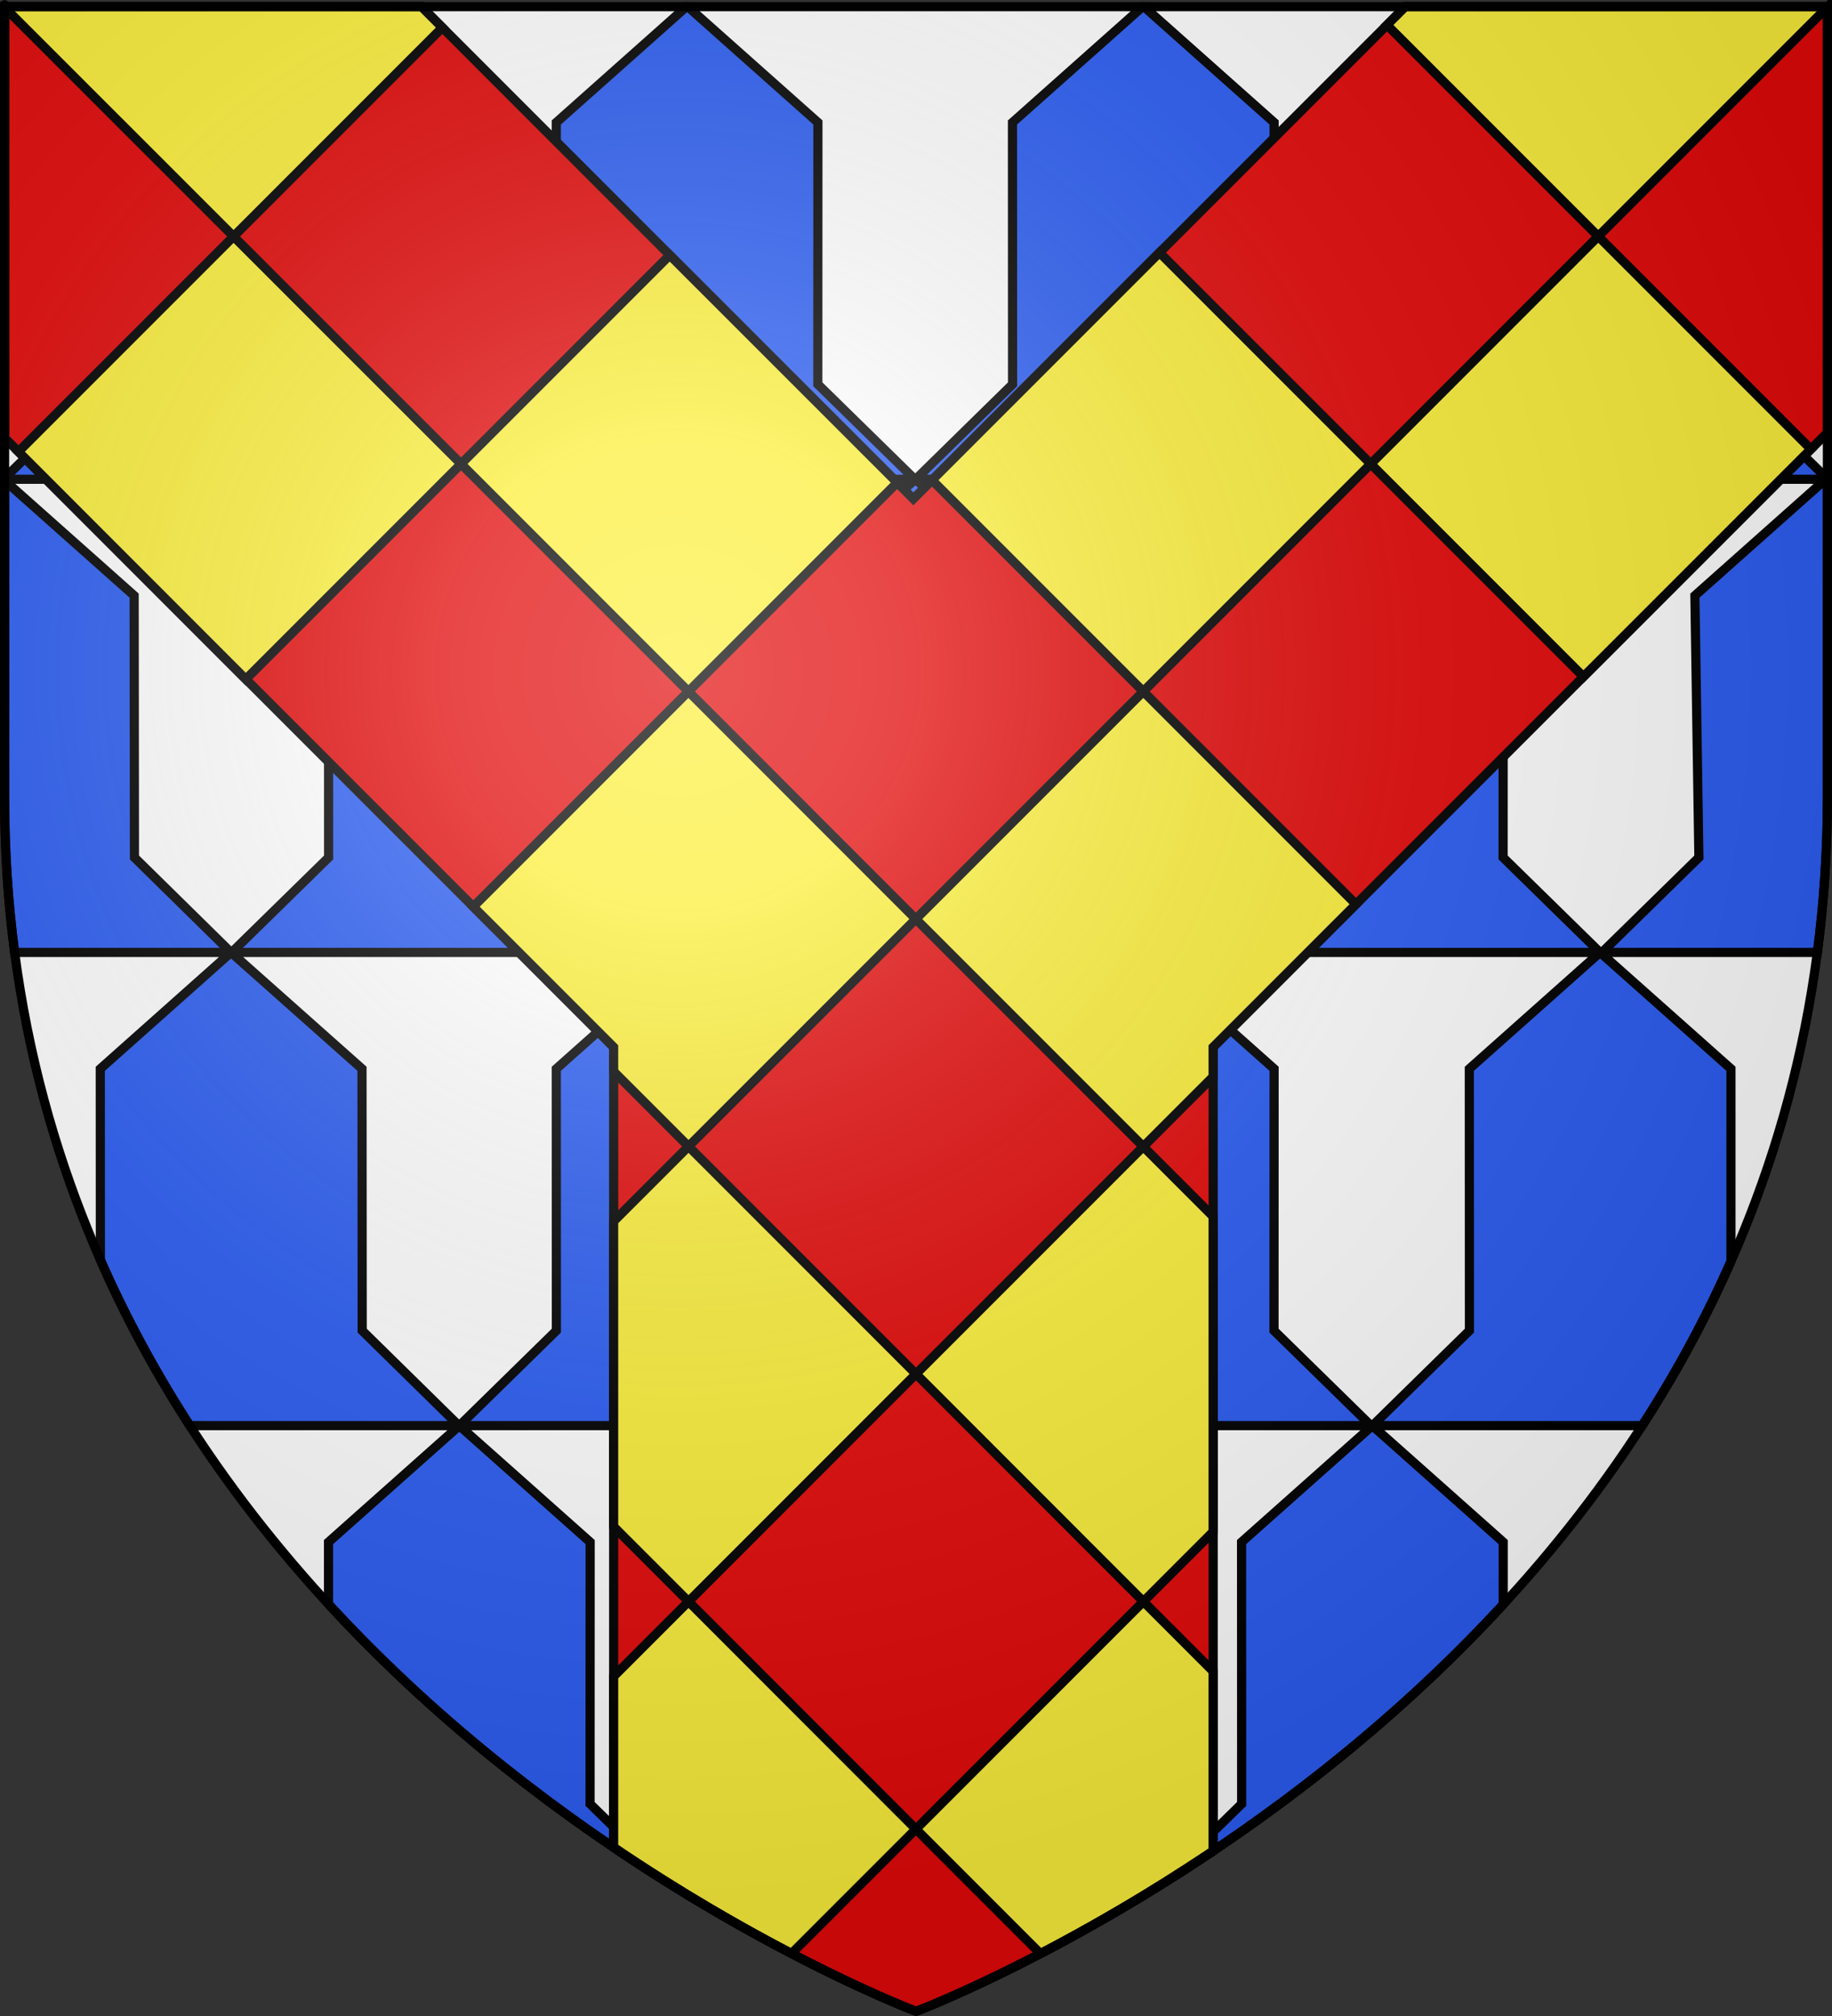 <?xml version="1.0" encoding="UTF-8" standalone="no"?>
<svg
   xmlns:dc="http://purl.org/dc/elements/1.1/"
   xmlns:cc="http://web.resource.org/cc/"
   xmlns:rdf="http://www.w3.org/1999/02/22-rdf-syntax-ns#"
   xmlns:svg="http://www.w3.org/2000/svg"
   xmlns="http://www.w3.org/2000/svg"
   xmlns:xlink="http://www.w3.org/1999/xlink"
   xmlns:sodipodi="http://sodipodi.sourceforge.net/DTD/sodipodi-0.dtd"
   xmlns:inkscape="http://www.inkscape.org/namespaces/inkscape"
   height="660"
   width="600"
   version="1.0"
   id="svg2"
   sodipodi:version="0.32"
   inkscape:version="0.45.1"
   sodipodi:docname="Blason ville fr Saint-Nazaire-de-Ladarez (Hérault).svg"
   sodipodi:docbase="C:\Users\Jany\Documents\aaaOuiqui\Blasons\Blasons Hérault"
   inkscape:export-filename="/Users/olivier/Desktop/Blason Rouge/Blason_Vide_3D.png"
   inkscape:export-xdpi="144"
   inkscape:export-ydpi="144"
   inkscape:output_extension="org.inkscape.output.svg.inkscape">
  <rect width="100%" height="100%" fill="#333333" stroke="none"/>
  <sodipodi:namedview
     inkscape:window-height="814"
     inkscape:window-width="1152"
     inkscape:pageshadow="2"
     inkscape:pageopacity="0.0"
     guidetolerance="10.0"
     gridtolerance="10.0"
     objecttolerance="10.0"
     borderopacity="1.0"
     bordercolor="#666666"
     pagecolor="#ffffff"
     id="base"
     showgrid="false"
     height="660px"
     inkscape:zoom="0.63"
     inkscape:cx="407.67295"
     inkscape:cy="190.96752"
     inkscape:window-x="-8"
     inkscape:window-y="-8"
     inkscape:current-layer="layer3"
     showguides="true"
     inkscape:guide-bbox="true">
    <sodipodi:guide
       orientation="vertical"
       position="1466.667"
       id="guide22599" />
  </sodipodi:namedview>
  <desc
     id="desc4">Flag of Canton of Valais (Wallis)</desc>
  <defs
     id="defs6">
    <linearGradient
       id="linearGradient2893">
      <stop
         style="stop-color:white;stop-opacity:0.314;"
         offset="0"
         id="stop2895" />
      <stop
         id="stop2897"
         offset="0.19"
         style="stop-color:white;stop-opacity:0.251;" />
      <stop
         style="stop-color:#6b6b6b;stop-opacity:0.125;"
         offset="0.6"
         id="stop2901" />
      <stop
         style="stop-color:black;stop-opacity:0.125;"
         offset="1"
         id="stop2899" />
    </linearGradient>
    <radialGradient
       inkscape:collect="always"
       xlink:href="#linearGradient2893"
       id="radialGradient3163"
       gradientUnits="userSpaceOnUse"
       gradientTransform="matrix(1.353,0,0,1.349,-77.629,-85.747)"
       cx="221.445"
       cy="226.331"
       fx="221.445"
       fy="226.331"
       r="300" />
  </defs>
  <g
     inkscape:groupmode="layer"
     id="layer3"
     inkscape:label="Fond écu"
     style="display:inline">
    <path
       inkscape:export-ydpi="144"
       inkscape:export-xdpi="144"
       id="path66903"
       style="opacity:1;fill:#ffffff;fill-opacity:1;fill-rule:evenodd;stroke:none;stroke-width:1px;stroke-linecap:butt;stroke-linejoin:miter;stroke-opacity:1;display:inline"
       d="M 300,658.5 C 300,658.5 598.5,546.18 598.5,260.728 C 598.5,-24.723 598.5,2.176 598.5,2.176 L 1.5,2.176 L 1.5,260.728 C 1.5,546.18 300,658.5 300,658.5 z "
       sodipodi:nodetypes="cccccc" />
    <path
       style="fill:#2b5df2;fill-opacity:1;fill-rule:evenodd;stroke:#000000;stroke-width:3;stroke-linecap:butt;stroke-linejoin:miter;stroke-miterlimit:4;stroke-dasharray:none;stroke-opacity:1;display:inline"
       d="M 75.469,2.188 L 32.844,40.094 L 32.906,125.812 L 1.5,156.562 L 1.5,156.906 L 150.281,156.906 L 118.625,125.812 L 118.562,40.094 L 75.906,2.188 L 75.469,2.188 z M 224.812,2.188 L 182.188,40.094 L 182.219,125.812 L 150.469,156.906 L 299.594,156.906 L 267.844,125.812 L 267.875,40.094 L 225.25,2.188 L 224.812,2.188 z M 150.469,156.906 L 150.438,156.906 L 107.594,195 L 107.625,280.719 L 75.875,311.812 L 225,311.812 L 193.25,280.719 L 193.281,195 L 150.469,156.906 z M 225,311.812 L 182.188,349.906 L 182.219,435.625 L 150.469,466.719 L 299.594,466.719 L 267.844,435.625 L 267.875,349.906 L 225.031,311.812 L 225,311.812 z M 374.219,2.188 L 331.594,40.094 L 331.625,125.812 L 299.906,156.906 L 449,156.906 L 417.25,125.812 L 417.281,40.094 L 374.656,2.188 L 374.219,2.188 z M 523.844,2.188 L 481.219,40.094 L 481.25,125.812 L 449.531,156.906 L 450.656,156.906 L 597.938,156.906 L 598.5,156.906 C 598.5,156.863 598.5,156.824 598.5,156.781 L 566.906,125.812 L 566.906,40.094 L 524.281,2.188 L 523.844,2.188 z M 597.938,156.906 L 555.094,195 L 556.406,280.719 L 524.656,311.812 L 595.219,311.812 C 597.368,295.443 598.5,278.402 598.5,260.719 C 598.5,146.649 598.5,193.366 598.5,157.406 L 597.938,156.906 z M 299.812,156.906 L 256.969,195 L 257.031,280.719 L 225.312,311.812 L 374.406,311.812 L 342.656,280.719 L 342.656,195 L 299.812,156.906 z M 374.406,311.812 L 331.594,349.906 L 331.625,435.625 L 299.906,466.719 L 449,466.719 L 417.25,435.625 L 417.281,349.906 L 374.438,311.812 L 374.406,311.812 z M 449.469,156.906 L 406.625,195 L 406.656,280.719 L 374.906,311.812 L 376.062,311.812 L 524.031,311.812 L 492.281,280.719 L 492.312,195 L 449.469,156.906 z M 524.031,311.812 L 481.219,349.906 L 481.25,435.625 L 449.531,466.719 L 450.656,466.719 L 537.844,466.719 C 548.63,450.017 558.46,432.109 566.906,412.969 L 566.906,349.906 L 524.062,311.812 L 524.031,311.812 z M 1.5,157.281 L 1.5,260.719 C 1.5,278.402 2.632,295.443 4.781,311.812 L 75.656,311.812 L 44.031,280.719 L 43.938,195 L 1.5,157.281 z M 75.656,311.812 L 32.844,349.906 L 32.875,412.469 C 41.371,431.797 51.276,449.872 62.156,466.719 L 150.281,466.719 L 118.625,435.625 L 118.562,349.906 L 75.688,311.812 L 75.656,311.812 z M 150.438,466.75 L 107.594,504.844 L 107.594,525.156 C 145.013,565.81 186.39,596.345 221.156,617.875 L 193.25,590.562 L 193.281,504.844 L 150.438,466.75 z M 299.812,466.75 L 256.969,504.844 L 257.031,590.562 L 226.094,620.906 C 226.505,621.155 226.904,621.41 227.312,621.656 L 372.688,621.656 C 373.044,621.441 373.392,621.217 373.75,621 L 342.656,590.562 L 342.656,504.844 L 299.812,466.75 z M 449.469,466.75 L 406.625,504.844 L 406.656,590.562 L 378.594,618.031 C 413.379,596.513 454.831,565.975 492.312,525.281 L 492.312,504.844 L 449.469,466.75 z "
       id="path23606" />
    <path
       id="path7399"
       d="M 1.544,2.158 L 1.544,143.377 L 200.982,342.814 L 200.982,604.783 C 255.579,641.732 300.044,658.471 300.044,658.471 C 300.044,658.471 343.544,642.083 397.326,605.971 L 397.326,342.814 L 598.544,141.596 C 598.544,104.02 598.544,2.158 598.544,2.158 L 460.294,2.158 L 299.138,163.314 L 138.013,2.158 L 1.544,2.158 z "
       style="fill:#e20909;fill-opacity:1;fill-rule:evenodd;stroke:#000000;stroke-width:3;stroke-linecap:butt;stroke-linejoin:miter;stroke-miterlimit:4;stroke-dasharray:none;stroke-opacity:1;display:inline" />
    <path
       style="fill:#fcef3c;fill-opacity:1;fill-rule:evenodd;stroke:#000000;stroke-width:3;stroke-linecap:butt;stroke-linejoin:miter;stroke-miterlimit:4;stroke-dasharray:none;stroke-opacity:1;display:inline"
       d="M 1.531,2.156 L 1.531,2.469 L 76.5,77.406 L 144.875,9.031 L 138,2.156 L 1.531,2.156 z M 76.5,77.406 L 6.031,147.875 L 80.5,222.375 L 151,151.875 L 76.5,77.406 z M 151,151.875 L 225.469,226.375 L 293.844,158 L 219.344,83.531 L 151,151.875 z M 225.469,226.375 L 155,296.844 L 200.969,342.812 L 200.969,350.781 L 225.5,375.312 L 299.938,300.875 L 225.469,226.375 z M 299.938,300.875 L 374.438,375.375 L 397.312,352.5 L 397.312,342.812 L 444.094,296.031 L 374.438,226.375 L 299.938,300.875 z M 374.438,226.375 L 448.938,151.875 L 379.75,82.688 L 305.25,157.188 L 374.438,226.375 z M 448.938,151.875 L 518.594,221.531 L 593.094,147.031 L 523.438,77.375 L 448.938,151.875 z M 523.438,77.375 L 597.938,2.875 L 597.219,2.156 L 460.281,2.156 L 454.25,8.188 L 523.438,77.375 z M 597.938,2.875 L 598.531,3.469 C 598.531,3.453 598.531,2.283 598.531,2.281 L 597.938,2.875 z M 374.438,375.375 L 300,449.812 L 374.469,524.312 L 397.312,501.469 L 397.312,398.25 L 374.438,375.375 z M 374.469,524.312 L 299.969,598.812 L 340.719,639.562 C 356.669,631.259 376.162,620.171 397.312,605.969 L 397.312,547.156 L 374.469,524.312 z M 299.969,598.812 L 225.5,524.312 L 200.969,548.844 L 200.969,604.781 C 222.758,619.527 242.871,631.003 259.25,639.531 L 299.969,598.812 z M 225.5,524.312 L 300,449.812 L 225.5,375.312 L 200.969,399.844 L 200.969,499.781 L 225.5,524.312 z "
       id="path13364" />
  </g>
  <g
     inkscape:groupmode="layer"
     id="layer4"
     inkscape:label="Meubles"
     style="display:inline"
     sodipodi:insensitive="true" />
  <g
     inkscape:groupmode="layer"
     id="layer2"
     inkscape:label="Reflet final"
     sodipodi:insensitive="true"
     style="display:inline">
    <path
       sodipodi:nodetypes="cccccc"
       d="M 300,658.5 C 300,658.5 598.5,546.18 598.5,260.728 C 598.5,-24.723 598.5,2.176 598.5,2.176 L 1.5,2.176 L 1.5,260.728 C 1.5,546.18 300,658.5 300,658.5 z "
       style="opacity:1;fill:url(#radialGradient3163);fill-opacity:1;fill-rule:evenodd;stroke:none;stroke-width:1px;stroke-linecap:butt;stroke-linejoin:miter;stroke-opacity:1"
       id="path2875"
       inkscape:export-xdpi="144"
       inkscape:export-ydpi="144" />
  </g>
  <g
     inkscape:groupmode="layer"
     id="layer1"
     inkscape:label="Contour final"
     sodipodi:insensitive="true">
    <path
       sodipodi:nodetypes="cccccc"
       d="M 300,658.5 C 300,658.5 1.5,546.18 1.5,260.728 C 1.5,-24.723 1.5,2.176 1.5,2.176 L 598.5,2.176 L 598.5,260.728 C 598.5,546.18 300,658.5 300,658.5 z "
       style="opacity:1;fill:none;fill-opacity:1;fill-rule:evenodd;stroke:#000000;stroke-width:3;stroke-linecap:butt;stroke-linejoin:miter;stroke-miterlimit:4;stroke-dasharray:none;stroke-opacity:1"
       id="path1411"
       inkscape:export-xdpi="144"
       inkscape:export-ydpi="144" />
  </g>
</svg>
